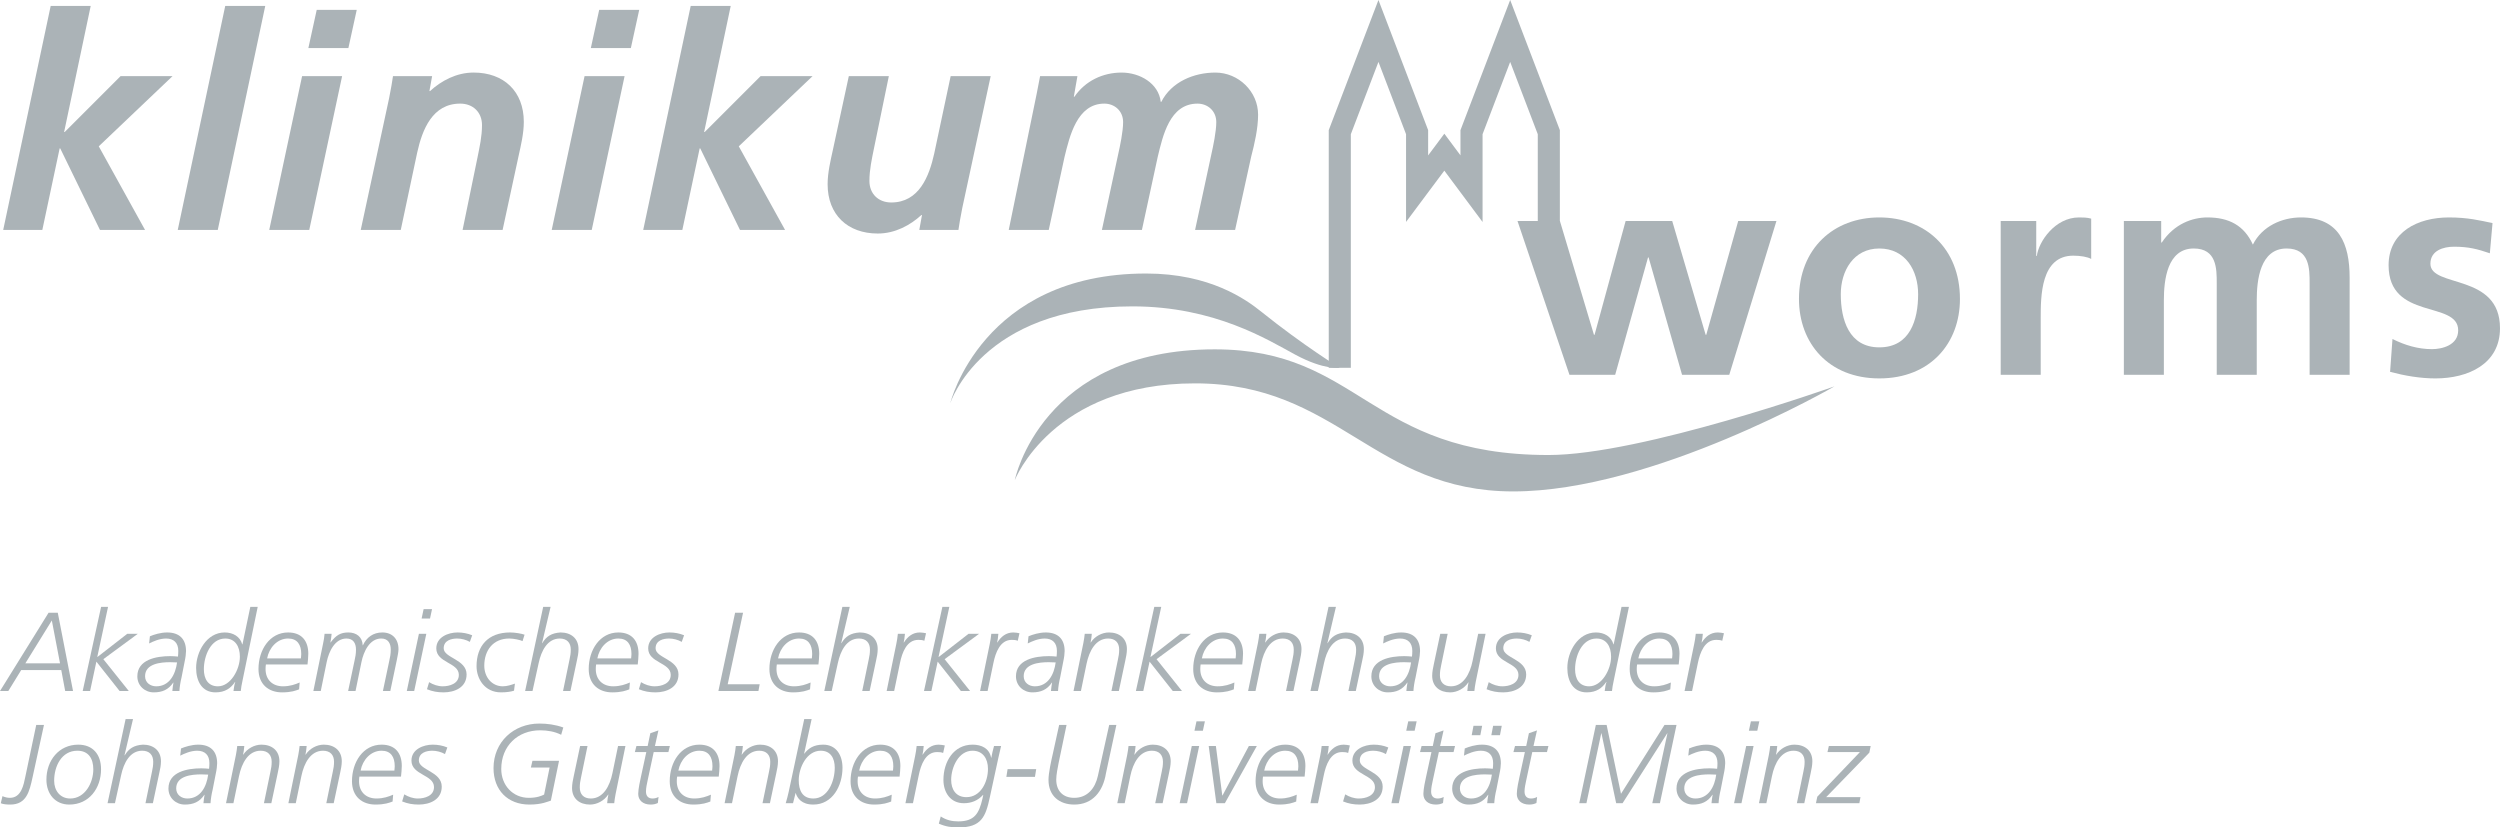 <?xml version="1.0" encoding="UTF-8"?>
<svg id="Layer_1" xmlns="http://www.w3.org/2000/svg" version="1.1" viewBox="0 0 500 165.49">
  <!-- Generator: Adobe Illustrator 30.0.0, SVG Export Plug-In . SVG Version: 2.1.1 Build 123)  -->
  <defs>
    <style>
      .st0 {
        fill-rule: evenodd;
      }

      .st0, .st1 {
        fill: #abb3b7;
      }
    </style>
  </defs>
  <g id="layer1">
    <g id="g7734">
      <g id="g7736">
        <path id="path7742" class="st1" d="M190.059,80.618s6.327-25.915,39.165-25.915c12.778,0,19.971,5.178,23.045,7.645,8.475,6.804,15.69,11.216,15.69,11.216,0,0-3.1.496-8.886-2.621-5.452-2.937-16.114-9.669-32.594-9.669-30.212,0-36.419,19.344-36.419,19.344"/>
        <path id="path7744" class="st1" d="M.156,160.644c.472.224,1.279.269,1.907.269,3.253,0,3.838-2.67,4.443-5.429l2.289-10.501h-1.548l-2.154,10.231c-.358,1.728-.808,4.353-3.119,4.353-.516,0-1.01-.134-1.481-.337"/>
        <path id="path7746" class="st0" d="M9.282,155.931c0,2.851,1.75,4.982,4.577,4.982,3.949,0,6.35-3.253,6.35-7.067,0-2.962-1.638-4.915-4.554-4.915-3.882,0-6.373,3.164-6.373,7h0ZM10.831,156.157c0-2.918,1.481-6.014,4.645-6.014,2.221,0,3.186,1.572,3.186,3.725,0,2.692-1.661,5.834-4.622,5.834-1.997,0-3.209-1.57-3.209-3.544"/>
        <path id="path7748" class="st1" d="M21.509,160.644h1.481l1.234-5.609c.516-2.424,1.75-4.892,4.219-4.892,1.437,0,2.199.853,2.199,2.199,0,.763-.089,1.256-.247,1.996l-1.301,6.305h1.481l1.278-6.036c.18-.763.337-1.571.337-2.356,0-2.154-1.525-3.321-3.59-3.321-1.817.112-2.85.785-3.657,2.132h-.045l1.705-7.248h-1.481"/>
        <path id="path7750" class="st0" d="M43.137,154.832c.202-.898.292-1.728.292-2.176,0-2.379-1.302-3.725-3.77-3.725-1.346,0-2.648.427-3.456.763l-.157,1.436c.764-.381,2.065-.987,3.388-.987,1.571,0,2.446.898,2.446,2.468,0,.471-.022.807-.068,1.144-.448-.045-.964-.089-1.548-.089-2.805,0-6.574.695-6.574,4.039,0,1.884,1.503,3.208,3.276,3.208,1.683,0,2.94-.515,3.905-1.952h.045c-.113.494-.158,1.077-.225,1.682h1.413c.046-.786.203-1.84.427-2.715l.606-3.096h0ZM35.239,157.682c0-2.513,3.096-2.805,5.004-2.805.471,0,.919.045,1.391.045-.315,2.402-1.526,4.779-4.174,4.779-1.144,0-2.221-.718-2.221-2.019"/>
        <path id="path7752" class="st1" d="M45.202,160.644h1.481l1.122-5.43c.539-2.625,1.863-5.071,4.331-5.071,1.436,0,2.199.853,2.199,2.199,0,.763-.09,1.256-.247,1.996l-1.302,6.305h1.481l1.279-6.036c.157-.718.337-1.571.337-2.356,0-2.154-1.525-3.321-3.59-3.321-1.413,0-2.849.785-3.634,1.997h-.046c.113-.403.18-1.009.247-1.727h-1.413c-.045.561-.134,1.055-.269,1.817"/>
        <path id="path7754" class="st1" d="M57.676,160.644h1.48l1.122-5.43c.539-2.625,1.862-5.071,4.331-5.071,1.436,0,2.199.853,2.199,2.199,0,.763-.09,1.256-.247,1.996l-1.301,6.305h1.481l1.279-6.036c.157-.718.337-1.571.337-2.356,0-2.154-1.525-3.321-3.591-3.321-1.413,0-2.849.785-3.634,1.997h-.045c.112-.403.18-1.009.247-1.727h-1.414c-.045.561-.135,1.055-.269,1.817"/>
        <path id="path7756" class="st0" d="M80.201,155.326c.068-.718.157-1.436.157-2.132,0-2.603-1.347-4.263-4.039-4.263-3.68,0-5.923,3.478-5.923,7.315,0,3.074,2.041,4.667,4.711,4.667,1.863,0,2.738-.359,3.411-.606l.113-1.369c-.897.381-1.93.762-3.344.762-2.019,0-3.478-1.256-3.478-3.455,0-.315.022-.628.067-.921h8.325v.002h0ZM72.124,154.115c.381-2.087,1.996-3.972,4.196-3.972,1.84,0,2.625,1.235,2.625,3.096,0,.27-.045.562-.067.876"/>
        <path id="path7758" class="st1" d="M80.427,160.285c1.1.449,2.131.628,3.321.628,2.221,0,4.6-.987,4.6-3.589,0-3.03-4.578-3.277-4.578-5.228,0-1.593,1.571-1.953,2.693-1.953.852,0,1.795.247,2.534.673l.472-1.324c-.942-.382-1.907-.561-2.939-.561-1.84,0-4.241.921-4.241,3.186,0,2.918,4.511,2.805,4.511,5.296,0,1.773-1.863,2.289-3.232,2.289-.965,0-1.907-.336-2.715-.83"/>
        <path id="path7760" class="st1" d="M112.662,145.498c-1.638-.583-3.231-.786-4.802-.786-5.093,0-9.155,3.658-9.155,8.909,0,4.398,2.827,7.292,7.18,7.292,2.536,0,3.702-.628,4.286-.785l1.637-7.966h-5.318l-.314,1.347h3.747l-1.099,5.407c-.516.247-1.414.651-3.052.651-3.231,0-5.519-2.535-5.519-5.766,0-4.6,3.275-7.741,7.786-7.741,1.437,0,2.918.247,4.196.897"/>
        <path id="path7762" class="st1" d="M125.091,149.201h-1.481l-1.121,5.429c-.54,2.626-1.863,5.071-4.331,5.071-1.436,0-2.199-.853-2.199-2.198,0-.763.09-1.256.247-1.997l1.301-6.304h-1.481l-1.279,6.036c-.157.718-.336,1.571-.336,2.356,0,2.154,1.525,3.32,3.589,3.32,1.413,0,2.85-.785,3.636-1.997h.044c-.112.404-.18,1.01-.247,1.728h1.414c.045-.561.135-1.055.269-1.817"/>
        <path id="path7764" class="st1" d="M129.531,149.201h-2.245l-.313,1.211h2.288l-1.099,5.071c-.113.494-.517,2.311-.517,3.299,0,1.233.898,2.131,2.491,2.131.583,0,1.01-.112,1.436-.314l.135-1.211c-.405.224-.786.313-1.212.313-.831,0-1.301-.493-1.301-1.391,0-.741.179-1.481.336-2.244l1.211-5.655h2.94l.292-1.211h-2.985l.695-3.12-1.615.562"/>
        <path id="path7766" class="st0" d="M143.751,155.326c.067-.718.156-1.436.156-2.132,0-2.603-1.346-4.263-4.039-4.263-3.679,0-5.923,3.478-5.923,7.315,0,3.074,2.042,4.667,4.711,4.667,1.862,0,2.738-.359,3.411-.606l.112-1.369c-.897.381-1.929.762-3.343.762-2.019,0-3.478-1.256-3.478-3.455,0-.315.022-.628.067-.921h8.326v.002h0ZM135.673,154.115c.381-2.087,1.996-3.972,4.196-3.972,1.839,0,2.625,1.235,2.625,3.096,0,.27-.044.562-.067.876"/>
        <path id="path7768" class="st1" d="M144.919,160.644h1.481l1.122-5.43c.538-2.625,1.863-5.071,4.33-5.071,1.436,0,2.199.853,2.199,2.199,0,.763-.09,1.256-.247,1.996l-1.302,6.305h1.481l1.279-6.036c.157-.718.336-1.571.336-2.356,0-2.154-1.526-3.321-3.59-3.321-1.414,0-2.849.785-3.635,1.997h-.045c.112-.403.18-1.009.247-1.727h-1.413c-.045.561-.134,1.055-.269,1.817"/>
        <path id="path7770" class="st0" d="M162.329,143.815h-1.482l-3.096,14.495c-.157.785-.381,1.526-.606,2.333h1.458c.18-.807.427-1.548.494-2.019h.045c.337,1.009,1.167,2.288,3.523,2.288,3.837,0,5.834-3.747,5.834-7.359,0-2.491-1.234-4.623-3.86-4.623-1.885,0-2.939.718-3.769,1.795h-.045l1.504-6.911h0ZM164.145,150.143c1.975,0,2.805,1.503,2.805,3.411,0,2.648-1.346,6.148-4.285,6.148-2.222,0-2.917-1.682-2.917-3.634,0-2.536,1.593-5.924,4.397-5.924"/>
        <path id="path7772" class="st0" d="M179.919,155.326c.067-.718.156-1.436.156-2.132,0-2.603-1.346-4.263-4.039-4.263-3.68,0-5.924,3.478-5.924,7.315,0,3.074,2.043,4.667,4.712,4.667,1.863,0,2.739-.359,3.412-.606l.112-1.369c-.898.381-1.93.762-3.343.762-2.019,0-3.478-1.256-3.478-3.455,0-.315.022-.628.067-.921h8.325v.002h0ZM171.84,154.115c.381-2.087,1.997-3.972,4.196-3.972,1.84,0,2.626,1.235,2.626,3.096,0,.27-.045.562-.067.876"/>
        <path id="path7774" class="st1" d="M181.087,160.644h1.504l1.167-5.631c.426-2.065,1.346-4.6,3.657-4.6.403,0,.831.022,1.212.179l.336-1.503c-.381-.067-.762-.157-1.234-.157-1.482,0-2.468.875-3.186,1.997h-.046c.113-.403.18-1.009.247-1.727h-1.413c-.068.718-.18,1.39-.314,2.042"/>
        <path id="path7776" class="st0" d="M187.766,164.728c1.369.605,2.558.762,3.882.762,4.644,0,5.474-2.11,6.327-6.081l1.706-7.876c.224-.987.426-1.863.538-2.333h-1.414c-.224.784-.404,1.57-.537,2.333h-.046c-.359-1.863-1.907-2.603-3.702-2.603-3.815,0-5.834,3.433-5.834,7.046,0,2.468,1.369,4.667,4.084,4.667,1.525,0,2.826-.538,3.837-1.66h.046l-.179.83c-.674,2.85-1.549,4.465-4.824,4.465-1.235,0-2.379-.247-3.502-.987l-.381,1.437h0ZM190.234,155.977c0-2.514,1.481-5.834,4.263-5.834,2.087,0,3.097,1.593,3.097,3.635,0,2.625-1.458,5.654-4.309,5.654-2.109,0-3.051-1.548-3.051-3.455"/>
        <path id="path7778" class="st1" d="M201.272,155.37h5.721l.247-1.548h-5.722"/>
        <path id="path7780" class="st1" d="M223.276,144.982h-1.435l-2.267,10.21c-.538,2.445-2.064,4.375-4.734,4.375-2.222,0-3.591-1.368-3.591-3.657,0-.942.292-2.379.471-3.299l1.593-7.629h-1.481l-1.235,5.632c-.337,1.458-.897,3.949-.897,5.363,0,3.208,2.177,4.936,5.161,4.936,3.635,0,5.745-2.603,6.328-6.238"/>
        <path id="path7782" class="st1" d="M223.458,160.644h1.481l1.122-5.43c.539-2.625,1.863-5.071,4.331-5.071,1.436,0,2.199.853,2.199,2.199,0,.763-.09,1.256-.247,1.996l-1.301,6.305h1.482l1.278-6.036c.157-.718.337-1.571.337-2.356,0-2.154-1.525-3.321-3.59-3.321-1.413,0-2.85.785-3.635,1.997h-.045c.113-.403.18-1.009.247-1.727h-1.413c-.045.561-.135,1.055-.27,1.817"/>
        <path id="path7784" class="st0" d="M235.932,160.644h1.48l2.424-11.443h-1.48l-2.424,11.443ZM240.98,144.264h-1.682l-.405,1.885h1.683"/>
        <path id="path7786" class="st0" d="M251.367,149.201h-1.594l-5.272,9.895h-.045l-1.279-9.895h-1.437l1.526,11.443h1.705"/>
        <path id="path7788" class="st0" d="M260.923,155.326c.068-.718.157-1.436.157-2.132,0-2.603-1.347-4.263-4.04-4.263-3.679,0-5.923,3.478-5.923,7.315,0,3.074,2.042,4.667,4.712,4.667,1.862,0,2.737-.359,3.411-.606l.112-1.369c-.898.381-1.93.762-3.343.762-2.019,0-3.479-1.256-3.479-3.455,0-.315.023-.628.068-.921h8.325v.002h0ZM252.845,154.115c.381-2.087,1.996-3.972,4.195-3.972,1.84,0,2.626,1.235,2.626,3.096,0,.27-.045.562-.067.876"/>
        <path id="path7790" class="st1" d="M262.092,160.644h1.503l1.167-5.631c.426-2.065,1.346-4.6,3.657-4.6.404,0,.831.022,1.212.179l.337-1.503c-.381-.067-.763-.157-1.234-.157-1.482,0-2.468.875-3.186,1.997h-.046c.112-.403.18-1.009.247-1.727h-1.413c-.068.718-.18,1.39-.314,2.042"/>
        <path id="path7792" class="st1" d="M268.614,160.285c1.099.449,2.132.628,3.321.628,2.221,0,4.6-.987,4.6-3.589,0-3.03-4.578-3.277-4.578-5.228,0-1.593,1.571-1.953,2.693-1.953.852,0,1.795.247,2.535.673l.472-1.324c-.943-.382-1.907-.561-2.94-.561-1.84,0-4.24.921-4.24,3.186,0,2.918,4.51,2.805,4.51,5.296,0,1.773-1.862,2.289-3.231,2.289-.965,0-1.907-.336-2.715-.83"/>
        <path id="path7794" class="st0" d="M278.282,160.644h1.48l2.424-11.443h-1.481l-2.423,11.443h0ZM283.331,144.264h-1.683l-.403,1.885h1.683"/>
        <path id="path7796" class="st1" d="M286.559,149.201h-2.244l-.313,1.211h2.288l-1.1,5.071c-.112.494-.515,2.311-.515,3.299,0,1.233.897,2.131,2.49,2.131.584,0,1.009-.112,1.437-.314l.134-1.211c-.403.224-.786.313-1.211.313-.83,0-1.301-.493-1.301-1.391,0-.741.179-1.481.337-2.244l1.212-5.655h2.939l.291-1.211h-2.984l.696-3.12-1.616.562"/>
        <path id="path7798" class="st0" d="M294.338,147.046h1.728l.359-1.885h-1.728l-.359,1.885ZM298.265,147.046h1.727l.36-1.885h-1.727l-.36,1.885ZM299.881,154.832c.202-.898.292-1.728.292-2.176,0-2.379-1.301-3.725-3.769-3.725-1.347,0-2.648.427-3.455.763l-.157,1.436c.763-.381,2.064-.987,3.387-.987,1.571,0,2.447.898,2.447,2.468,0,.471-.023.807-.068,1.144-.449-.045-.965-.089-1.548-.089-2.805,0-6.574.695-6.574,4.039,0,1.884,1.503,3.208,3.275,3.208,1.683,0,2.94-.515,3.905-1.952h.045c-.113.494-.157,1.077-.225,1.682h1.414c.044-.786.201-1.84.425-2.715l.606-3.096h0ZM291.982,157.682c0-2.513,3.097-2.805,5.004-2.805.472,0,.921.045,1.391.045-.314,2.402-1.526,4.779-4.174,4.779-1.144,0-2.221-.718-2.221-2.019"/>
        <path id="path7800" class="st1" d="M305.244,149.201h-2.244l-.314,1.211h2.289l-1.099,5.071c-.112.494-.516,2.311-.516,3.299,0,1.233.898,2.131,2.49,2.131.584,0,1.01-.112,1.437-.314l.134-1.211c-.404.224-.786.313-1.212.313-.83,0-1.302-.493-1.302-1.391,0-.741.18-1.481.336-2.244l1.212-5.655h2.939l.292-1.211h-2.985l.696-3.12-1.616.562"/>
        <path id="path7802" class="st1" d="M315.85,160.644h1.436l2.962-13.979h.045l2.939,13.979h1.28l8.93-13.979h.045l-3.029,13.979h1.525l3.322-15.662h-2.401l-8.706,13.777-2.873-13.777h-2.154"/>
        <path id="path7804" class="st0" d="M344.748,154.832c.202-.898.292-1.728.292-2.176,0-2.379-1.302-3.725-3.77-3.725-1.346,0-2.648.427-3.455.763l-.157,1.436c.763-.381,2.064-.987,3.388-.987,1.571,0,2.446.898,2.446,2.468,0,.471-.023.807-.068,1.144-.449-.045-.965-.089-1.549-.089-2.805,0-6.574.695-6.574,4.039,0,1.884,1.503,3.208,3.276,3.208,1.682,0,2.939-.515,3.904-1.952h.045c-.112.494-.158,1.077-.225,1.682h1.414c.045-.786.202-1.84.426-2.715l.606-3.096h.001ZM336.85,157.682c0-2.513,3.097-2.805,5.004-2.805.471,0,.92.045,1.391.045-.314,2.402-1.526,4.779-4.174,4.779-1.144,0-2.221-.718-2.221-2.019"/>
        <path id="path7806" class="st0" d="M346.813,160.644h1.481l2.423-11.443h-1.48l-2.424,11.443h0ZM351.863,144.264h-1.683l-.404,1.885h1.683"/>
        <path id="path7808" class="st1" d="M351.792,160.644h1.48l1.123-5.43c.538-2.625,1.862-5.071,4.33-5.071,1.436,0,2.199.853,2.199,2.199,0,.763-.089,1.256-.247,1.996l-1.301,6.305h1.481l1.279-6.036c.157-.718.337-1.571.337-2.356,0-2.154-1.526-3.321-3.591-3.321-1.413,0-2.85.785-3.634,1.997h-.046c.112-.403.18-1.009.247-1.727h-1.413c-.045.561-.135,1.055-.27,1.817"/>
        <path id="path7810" class="st1" d="M363.187,160.644h8.684l.224-1.211h-6.866l8.639-8.908.269-1.324h-8.369l-.27,1.211h6.485l-8.526,8.93"/>
        <path id="path7812" class="st0" d="M12.003,132.663h-6.933l5.295-8.571,1.638,8.571h0ZM0,138.205h1.66l2.581-4.195h8.01l.785,4.195h1.571l-3.052-15.661h-1.839"/>
        <path id="path7814" class="st0" d="M16.538,138.205h1.481l1.257-5.878,4.645,5.878h1.839l-5.093-6.371,6.889-5.071h-2.109l-5.946,4.622h-.045l2.154-10.008h-1.391"/>
        <path id="path7816" class="st0" d="M36.913,132.394c.202-.897.292-1.727.292-2.176,0-2.379-1.302-3.725-3.769-3.725-1.347,0-2.648.426-3.456.763l-.157,1.437c.763-.382,2.064-.988,3.388-.988,1.57,0,2.446.898,2.446,2.468,0,.471-.022.807-.068,1.144-.448-.045-.964-.09-1.548-.09-2.805,0-6.574.696-6.574,4.039,0,1.884,1.503,3.208,3.276,3.208,1.682,0,2.939-.515,3.904-1.952h.045c-.113.494-.157,1.077-.225,1.682h1.414c.045-.785.202-1.839.426-2.714l.606-3.097h0ZM29.015,135.244c0-2.513,3.096-2.805,5.004-2.805.471,0,.92.045,1.392.045-.315,2.402-1.526,4.779-4.174,4.779-1.144,0-2.222-.718-2.222-2.019"/>
        <path id="path7818" class="st0" d="M51.544,121.376h-1.481l-1.571,7.495h-.045c-.427-1.571-1.841-2.379-3.501-2.379-3.635,0-5.722,3.904-5.722,7.091,0,2.581,1.122,4.891,3.882,4.891,1.929,0,3.074-.852,3.904-2.086h.045c-.157.449-.291,1.189-.359,1.817h1.458c.045-.538.18-1.323.382-2.243l3.006-14.585h.002ZM40.773,133.853c0-2.648,1.347-6.148,4.286-6.148,1.974,0,2.917,1.593,2.917,3.635,0,2.536-1.84,5.923-4.398,5.923-1.974,0-2.805-1.503-2.805-3.41"/>
        <path id="path7820" class="st0" d="M61.504,132.888c.068-.718.157-1.436.157-2.132,0-2.603-1.346-4.263-4.039-4.263-3.68,0-5.924,3.478-5.924,7.315,0,3.074,2.043,4.667,4.712,4.667,1.863,0,2.737-.359,3.41-.606l.113-1.368c-.898.381-1.93.762-3.344.762-2.019,0-3.478-1.256-3.478-3.455,0-.315.022-.628.067-.92h8.326ZM53.426,131.676c.381-2.087,1.998-3.972,4.196-3.972,1.84,0,2.626,1.235,2.626,3.096,0,.27-.045.562-.068.876"/>
        <path id="path7822" class="st1" d="M62.672,138.205h1.48l1.19-5.811c.426-2.064,1.615-4.69,3.949-4.69,1.369,0,1.907.964,1.907,2.221,0,.853-.135,1.526-.292,2.221l-1.279,6.058h1.48l1.189-5.811c.426-2.064,1.616-4.69,3.95-4.69,1.368,0,1.907.964,1.907,2.221,0,.853-.135,1.526-.293,2.221l-1.279,6.058h1.481l1.301-6.192c.18-.83.337-1.706.337-2.155,0-2.086-1.256-3.365-3.231-3.365-1.818,0-3.142.965-3.882,2.558h-.045c-.068-1.66-1.257-2.558-2.872-2.558-1.571,0-2.468.561-3.546,1.997h-.044c.09-.404.18-1.009.247-1.727h-1.413c-.044.605-.157,1.368-.292,1.93"/>
        <path id="path7824" class="st0" d="M81.359,138.205h1.48l2.424-11.442h-1.481s-2.423,11.442-2.423,11.442ZM86.407,121.825h-1.682l-.404,1.885h1.682"/>
        <path id="path7826" class="st1" d="M85.396,137.847c1.099.449,2.131.628,3.321.628,2.221,0,4.6-.988,4.6-3.589,0-3.03-4.578-3.277-4.578-5.229,0-1.594,1.57-1.952,2.692-1.952.853,0,1.796.247,2.536.673l.472-1.324c-.943-.381-1.907-.561-2.94-.561-1.839,0-4.241.921-4.241,3.186,0,2.918,4.51,2.805,4.51,5.296,0,1.772-1.862,2.288-3.231,2.288-.965,0-1.907-.336-2.716-.83"/>
        <path id="path7828" class="st1" d="M104.913,126.941c-.584-.225-1.952-.449-2.895-.449-4.419,0-6.709,2.715-6.709,6.754,0,2.468,1.593,5.228,4.892,5.228,1.167,0,2.064-.157,2.603-.336l.179-1.414c-.719.247-1.57.538-2.424.538-2.131,0-3.702-1.772-3.702-4.128,0-3.052,1.75-5.43,5.003-5.43.898,0,2.222.291,2.648.516"/>
        <path id="path7830" class="st1" d="M105.023,138.205h1.48l1.234-5.608c.516-2.424,1.751-4.892,4.219-4.892,1.436,0,2.199.853,2.199,2.199,0,.763-.089,1.256-.247,1.997l-1.301,6.304h1.481l1.279-6.035c.179-.762.336-1.57.336-2.356,0-2.154-1.525-3.321-3.59-3.321-1.816.112-2.85.785-3.657,2.132h-.045l1.706-7.248h-1.481"/>
        <path id="path7832" class="st0" d="M127.549,132.888c.068-.718.157-1.436.157-2.132,0-2.603-1.347-4.263-4.039-4.263-3.68,0-5.924,3.478-5.924,7.315,0,3.074,2.042,4.667,4.712,4.667,1.862,0,2.737-.359,3.411-.606l.112-1.368c-.897.381-1.93.762-3.343.762-2.019,0-3.478-1.256-3.478-3.455,0-.315.022-.628.067-.92h8.325ZM119.471,131.676c.381-2.087,1.996-3.972,4.196-3.972,1.839,0,2.625,1.235,2.625,3.096,0,.27-.045.562-.067.876"/>
        <path id="path7834" class="st1" d="M127.774,137.847c1.1.449,2.132.628,3.322.628,2.221,0,4.6-.988,4.6-3.589,0-3.03-4.577-3.277-4.577-5.229,0-1.594,1.57-1.952,2.692-1.952.852,0,1.796.247,2.535.673l.472-1.324c-.943-.381-1.907-.561-2.94-.561-1.84,0-4.24.921-4.24,3.186,0,2.918,4.51,2.805,4.51,5.296,0,1.772-1.862,2.288-3.232,2.288-.965,0-1.907-.336-2.715-.83"/>
        <path id="path7836" class="st1" d="M143.677,138.205h8.01l.247-1.346h-6.396l3.075-14.315h-1.593"/>
        <path id="path7838" class="st0" d="M163.689,132.888c.068-.718.157-1.436.157-2.132,0-2.603-1.346-4.263-4.039-4.263-3.68,0-5.924,3.478-5.924,7.315,0,3.074,2.043,4.667,4.712,4.667,1.862,0,2.738-.359,3.411-.606l.113-1.368c-.899.381-1.93.762-3.344.762-2.019,0-3.478-1.256-3.478-3.455,0-.315.023-.628.068-.92h8.324,0ZM155.613,131.676c.382-2.087,1.997-3.972,4.196-3.972,1.84,0,2.625,1.235,2.625,3.096,0,.27-.045.562-.067.876"/>
        <path id="path7840" class="st1" d="M164.858,138.205h1.481l1.235-5.608c.516-2.424,1.75-4.892,4.219-4.892,1.436,0,2.198.853,2.198,2.199,0,.763-.089,1.256-.247,1.997l-1.301,6.304h1.482l1.279-6.035c.179-.762.336-1.57.336-2.356,0-2.154-1.526-3.321-3.591-3.321-1.817.112-2.849.785-3.657,2.132h-.045l1.705-7.248h-1.481"/>
        <path id="path7842" class="st1" d="M177.33,138.205h1.503l1.167-5.631c.426-2.065,1.346-4.6,3.657-4.6.404,0,.831.022,1.212.179l.337-1.503c-.381-.068-.763-.157-1.234-.157-1.482,0-2.468.875-3.186,1.997h-.046c.112-.404.18-1.009.247-1.727h-1.413c-.068.718-.181,1.39-.315,2.041"/>
        <path id="path7844" class="st0" d="M184.796,138.205h1.481l1.256-5.878,4.644,5.878h1.841l-5.093-6.371,6.888-5.071h-2.11l-5.946,4.622h-.045l2.154-10.008h-1.391"/>
        <path id="path7846" class="st1" d="M196.016,138.205h1.504l1.167-5.631c.426-2.065,1.346-4.6,3.657-4.6.404,0,.831.022,1.212.179l.337-1.503c-.382-.068-.764-.157-1.235-.157-1.481,0-2.468.875-3.186,1.997h-.045c.112-.404.18-1.009.247-1.727h-1.413c-.068.718-.18,1.39-.314,2.041"/>
        <path id="path7848" class="st0" d="M212.637,132.394c.202-.897.292-1.727.292-2.176,0-2.379-1.301-3.725-3.77-3.725-1.346,0-2.648.426-3.455.763l-.157,1.437c.763-.382,2.064-.988,3.388-.988,1.572,0,2.446.898,2.446,2.468,0,.471-.022.807-.067,1.144-.449-.045-.965-.09-1.548-.09-2.805,0-6.575.696-6.575,4.039,0,1.884,1.504,3.208,3.277,3.208,1.682,0,2.938-.515,3.904-1.952h.044c-.112.494-.157,1.077-.224,1.682h1.413c.045-.785.203-1.839.426-2.714l.606-3.097h0ZM204.74,135.244c0-2.513,3.096-2.805,5.003-2.805.471,0,.92.045,1.392.045-.315,2.402-1.526,4.779-4.174,4.779-1.144,0-2.221-.718-2.221-2.019"/>
        <path id="path7850" class="st1" d="M214.703,138.205h1.481l1.122-5.429c.538-2.625,1.862-5.071,4.33-5.071,1.436,0,2.199.853,2.199,2.199,0,.763-.09,1.256-.247,1.997l-1.301,6.304h1.481l1.279-6.035c.157-.718.337-1.57.337-2.356,0-2.154-1.526-3.321-3.59-3.321-1.414,0-2.85.785-3.635,1.997h-.045c.112-.404.179-1.009.247-1.727h-1.413c-.046.56-.135,1.055-.27,1.817"/>
        <path id="path7852" class="st0" d="M227.177,138.205h1.48l1.257-5.878,4.644,5.878h1.84l-5.093-6.371,6.888-5.071h-2.109l-5.946,4.622h-.045l2.154-10.008h-1.391"/>
        <path id="path7854" class="st0" d="M248.451,132.888c.067-.718.156-1.436.156-2.132,0-2.603-1.346-4.263-4.039-4.263-3.679,0-5.924,3.478-5.924,7.315,0,3.074,2.043,4.667,4.712,4.667,1.863,0,2.738-.359,3.411-.606l.112-1.368c-.898.381-1.93.762-3.344.762-2.019,0-3.478-1.256-3.478-3.455,0-.315.022-.628.067-.92h8.327,0ZM240.372,131.676c.381-2.087,1.996-3.972,4.195-3.972,1.84,0,2.625,1.235,2.625,3.096,0,.27-.044.562-.066.876"/>
        <path id="path7856" class="st1" d="M249.617,138.205h1.482l1.122-5.429c.538-2.625,1.862-5.071,4.331-5.071,1.436,0,2.198.853,2.198,2.199,0,.763-.089,1.256-.247,1.997l-1.302,6.304h1.482l1.279-6.035c.156-.718.337-1.57.337-2.356,0-2.154-1.526-3.321-3.591-3.321-1.414,0-2.85.785-3.635,1.997h-.046c.112-.404.18-1.009.247-1.727h-1.413c-.045.56-.135,1.055-.269,1.817"/>
        <path id="path7858" class="st1" d="M262.092,138.205h1.48l1.234-5.608c.516-2.424,1.75-4.892,4.218-4.892,1.436,0,2.2.853,2.2,2.199,0,.763-.091,1.256-.247,1.997l-1.301,6.304h1.481l1.279-6.035c.18-.762.337-1.57.337-2.356,0-2.154-1.526-3.321-3.591-3.321-1.817.112-2.849.785-3.657,2.132h-.045l1.706-7.248h-1.481"/>
        <path id="path7860" class="st0" d="M283.719,132.394c.201-.897.291-1.727.291-2.176,0-2.379-1.301-3.725-3.769-3.725-1.348,0-2.648.426-3.456.763l-.157,1.437c.763-.382,2.064-.988,3.388-.988,1.571,0,2.445.898,2.445,2.468,0,.471-.023.807-.067,1.144-.449-.045-.965-.09-1.548-.09-2.805,0-6.575.696-6.575,4.039,0,1.884,1.503,3.208,3.276,3.208,1.682,0,2.939-.515,3.904-1.952h.045c-.112.494-.157,1.077-.225,1.682h1.414c.045-.785.202-1.839.426-2.714l.606-3.097h.002ZM275.821,135.244c0-2.513,3.096-2.805,5.003-2.805.472,0,.92.045,1.391.045-.314,2.402-1.526,4.779-4.173,4.779-1.145,0-2.222-.718-2.222-2.019"/>
        <path id="path7862" class="st1" d="M297.117,126.762h-1.481l-1.121,5.429c-.54,2.626-1.863,5.071-4.331,5.071-1.436,0-2.199-.853-2.199-2.198,0-.763.09-1.256.246-1.997l1.303-6.304h-1.481l-1.279,6.036c-.158.718-.337,1.571-.337,2.356,0,2.154,1.525,3.32,3.59,3.32,1.413,0,2.85-.785,3.635-1.997h.045c-.112.404-.18,1.009-.247,1.727h1.414c.045-.56.134-1.054.269-1.817"/>
        <path id="path7864" class="st1" d="M297.316,137.847c1.1.449,2.131.628,3.321.628,2.222,0,4.6-.988,4.6-3.589,0-3.03-4.578-3.277-4.578-5.229,0-1.594,1.572-1.952,2.693-1.952.852,0,1.795.247,2.535.673l.472-1.324c-.942-.381-1.908-.561-2.94-.561-1.84,0-4.24.921-4.24,3.186,0,2.918,4.511,2.805,4.511,5.296,0,1.772-1.863,2.288-3.232,2.288-.965,0-1.907-.336-2.714-.83"/>
        <path id="path7866" class="st0" d="M325.785,121.376h-1.482l-1.57,7.495h-.044c-.427-1.571-1.84-2.379-3.501-2.379-3.635,0-5.722,3.904-5.722,7.091,0,2.581,1.122,4.891,3.882,4.891,1.93,0,3.074-.852,3.904-2.086h.046c-.157.449-.292,1.189-.36,1.817h1.458c.045-.538.18-1.323.381-2.243l3.008-14.585h0ZM315.015,133.853c0-2.648,1.346-6.148,4.285-6.148,1.975,0,2.918,1.593,2.918,3.635,0,2.536-1.84,5.923-4.398,5.923-1.975,0-2.805-1.503-2.805-3.41"/>
        <path id="path7868" class="st0" d="M335.744,132.888c.068-.718.157-1.436.157-2.132,0-2.603-1.346-4.263-4.039-4.263-3.679,0-5.924,3.478-5.924,7.315,0,3.074,2.042,4.667,4.712,4.667,1.862,0,2.738-.359,3.41-.606l.112-1.368c-.897.381-1.93.762-3.344.762-2.019,0-3.478-1.256-3.478-3.455,0-.315.022-.628.067-.92h8.327ZM327.666,131.676c.382-2.087,1.996-3.972,4.196-3.972,1.84,0,2.625,1.235,2.625,3.096,0,.27-.044.562-.067.876"/>
        <path id="path7870" class="st1" d="M336.911,138.205h1.504l1.167-5.631c.426-2.065,1.347-4.6,3.657-4.6.405,0,.831.022,1.212.179l.337-1.503c-.382-.068-.763-.157-1.235-.157-1.481,0-2.468.875-3.186,1.997h-.046c.113-.404.18-1.009.247-1.727h-1.414c-.067.718-.18,1.39-.314,2.041"/>
        <path id="path7872" class="st1" d="M.64,45.99h7.825l3.465-16.307h.119l7.944,16.307h9.019l-9.258-16.725,14.753-14.037h-10.393l-11.17,11.17h-.119L18.14,1.191h-8.004L.64,45.99Z"/>
        <path id="path7874" class="st1" d="M35.548,45.99h8.004L53.049,1.191h-8.004s-9.497,44.799-9.497,44.799Z"/>
        <path id="path7876" class="st0" d="M53.848,45.99h8.004l6.57-30.762h-8.004l-6.57,30.762ZM61.673,9.614h8.004l1.673-7.646h-8.004l-1.673,7.646Z"/>
        <path id="path7878" class="st1" d="M72.149,45.99h8.004l3.286-15.471c1.015-4.599,3.046-9.796,8.601-9.796,2.568,0,4.36,1.732,4.36,4.301,0,2.269-.478,4.361-.896,6.451l-2.987,14.515h8.004l3.226-14.933c.418-1.911,1.015-4.36,1.015-6.69,0-6.093-4.002-9.855-10.035-9.855-3.464,0-6.511,1.672-8.72,3.703h-.12l.537-2.987h-7.825c-.119.956-.418,2.569-.777,4.42,0,0-5.673,26.342-5.673,26.342Z"/>
        <path id="path7880" class="st0" d="M110.343,45.99h8.004l6.57-30.762h-8.004l-6.57,30.762ZM118.167,9.614h8.004l1.673-7.646h-8.004l-1.673,7.646Z"/>
        <path id="path7882" class="st1" d="M128.643,45.99h7.825l3.465-16.307h.119l7.944,16.307h9.02l-9.258-16.725,14.753-14.037h-10.393l-11.17,11.17h-.12l5.316-25.207h-8.004l-9.497,44.799h0Z"/>
        <path id="path7884" class="st1" d="M198.136,15.228h-8.004l-3.286,15.471c-1.015,4.599-3.046,9.796-8.601,9.796-2.569,0-4.361-1.733-4.361-4.301,0-2.269.478-4.36.896-6.451l2.987-14.515h-8.004l-3.226,14.933c-.418,1.911-1.015,4.36-1.015,6.69,0,6.093,4.002,9.855,10.035,9.855,3.464,0,6.511-1.673,8.721-3.703h.119l-.538,2.987h7.826c.119-.956.417-2.569.776-4.421l5.675-26.341h0Z"/>
        <path id="path7886" class="st1" d="M201.745,45.99h8.004l3.165-14.634c1.016-4.121,2.509-10.632,7.945-10.632,2.031,0,3.763,1.434,3.763,3.704,0,1.851-.598,4.718-1.017,6.57l-3.226,14.993h8.004l3.166-14.634c1.016-4.181,2.389-10.632,7.944-10.632,2.031,0,3.763,1.434,3.763,3.704,0,1.851-.598,4.718-1.015,6.57l-3.226,14.993h8.004l3.224-14.694c.657-2.508,1.375-5.615,1.375-8.362,0-4.659-3.943-8.422-8.542-8.422-4.3,0-8.781,1.851-10.811,5.853h-.119c-.419-3.703-4.181-5.853-7.825-5.853-3.763,0-7.288,1.672-9.438,4.838h-.119l.717-4.122h-7.466c-.18.956-.419,2.21-.657,3.405l-5.613,27.355h0Z"/>
        <path id="path7888" class="st1" d="M313.894,74.966h9.139l6.57-23.475h.119l6.69,23.475h9.438l9.438-30.762h-7.646l-6.391,22.758h-.119l-6.69-22.758h-9.318l-6.213,22.758h-.119l-6.809-22.758h-8.482l10.393,30.762h0Z"/>
        <path id="path7890" class="st0" d="M359.794,59.794c0,8.84,5.913,15.888,16.067,15.888,10.215,0,16.128-7.048,16.128-15.888,0-10.154-6.989-16.307-16.128-16.307-9.079,0-16.067,6.152-16.067,16.307h0ZM368.157,58.838c0-4.599,2.509-9.139,7.705-9.139,5.257,0,7.765,4.42,7.765,9.139,0,5.137-1.612,10.633-7.765,10.633-6.092,0-7.705-5.556-7.705-10.633"/>
        <path id="path7892" class="st1" d="M400.139,74.966h8.003v-11.289c0-4.421,0-12.544,6.511-12.544,1.434,0,2.868.239,3.584.657v-8.064c-.836-.239-1.673-.239-2.449-.239-4.779,0-8.063,4.838-8.423,7.705h-.119v-6.989h-7.107v30.763Z"/>
        <path id="path7894" class="st1" d="M424.77,74.966h8.004v-14.933c0-4.002.657-10.334,5.973-10.334,4.6,0,4.6,4.062,4.6,6.929v18.338h8.003v-14.933c0-4.002.657-10.334,5.974-10.334,4.599,0,4.599,4.062,4.599,6.929v18.338h8.004v-19.413c0-6.869-2.15-12.066-9.736-12.066-3.763,0-7.765,1.732-9.617,5.435-1.732-3.822-4.778-5.435-9.079-5.435-2.987,0-6.631,1.254-9.139,5.018h-.119v-4.301h-7.466v30.762h0Z"/>
        <path id="path7896" class="st1" d="M498.506,44.623c-2.509-.538-4.958-1.135-8.72-1.135-6.273,0-12.067,2.927-12.067,9.557,0,11.11,13.918,6.989,13.918,13.022,0,2.987-3.225,3.763-5.256,3.763-2.748,0-5.376-.777-7.885-2.031l-.477,6.571c2.927.777,6.033,1.314,9.079,1.314,6.511,0,12.902-2.867,12.902-10.035,0-11.109-13.918-8.003-13.918-12.902,0-2.628,2.568-3.405,4.719-3.405,2.927,0,4.719.477,7.168,1.315l.537-6.034h0Z"/>
        <g id="path7898">
          <polygon class="st1" points="270.167 73.566 265.749 73.566 265.749 26.027 275.689 0 285.627 26.027 285.627 31.084 288.869 26.741 292.095 31.073 292.095 26.027 302.035 0 311.972 26.027 311.972 49.322 307.555 49.322 307.555 26.841 302.035 12.381 296.513 26.841 296.513 44.396 288.865 34.13 281.21 44.385 281.21 26.841 275.689 12.381 270.167 26.841 270.167 73.566"/>
        </g>
        <path id="path7900" class="st1" d="M202.957,96.023s5.252-26.154,40-26.154c29.132,0,30.804,21.134,66.746,21.134,18.627,0,57.196-13.733,57.196-13.733,0,0-36.306,21.015-64.245,21.015s-35.106-21.612-63.641-21.612-36.056,19.35-36.056,19.35"/>
      </g>
    </g>
  </g>
</svg>